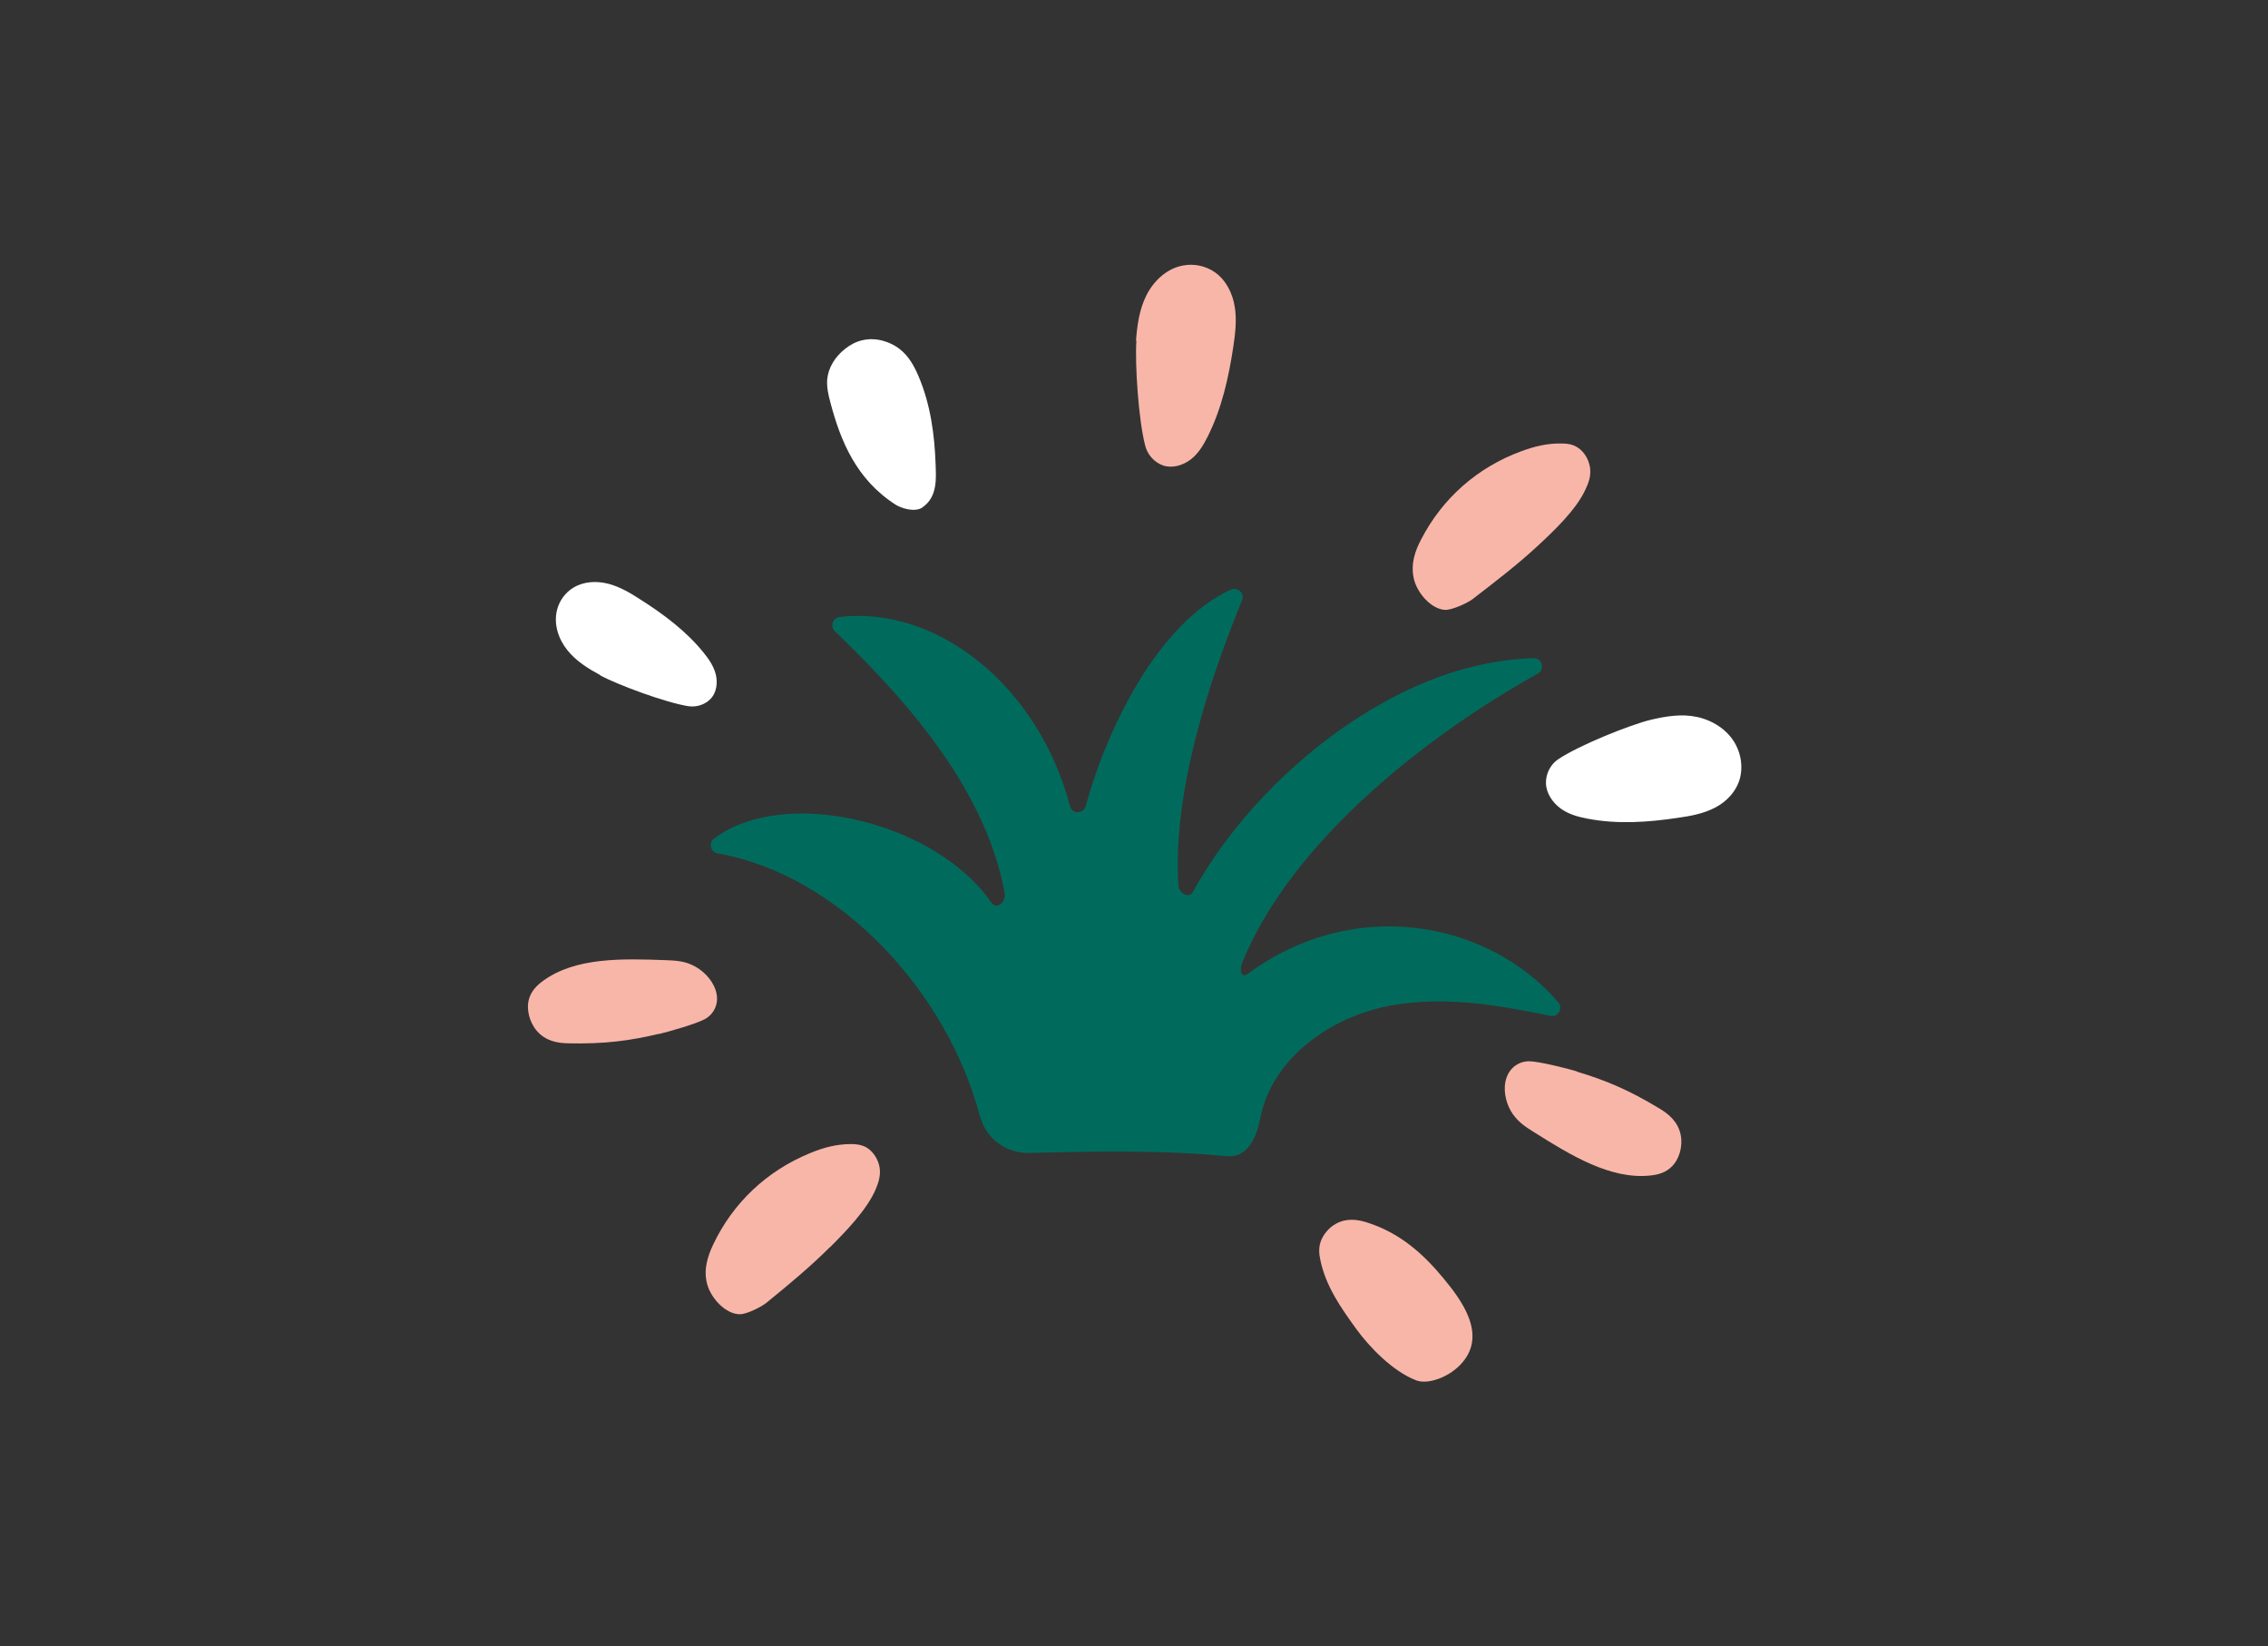 <?xml version="1.0" encoding="UTF-8"?> <svg xmlns="http://www.w3.org/2000/svg" width="237" height="172" viewBox="0 0 237 172" fill="none"><rect x="0" y="0" width="237" height="172" fill="#333333" stroke="none"/><g clip-path="url(#clip0_3140_45871)"><path d="M96.419 53.002C95.554 53.593 94.077 53.044 93.592 52.728C89.479 50.091 87.834 46.084 86.759 41.992C86.548 41.212 86.379 40.431 86.442 39.63C86.548 38.449 87.244 37.267 88.34 36.424C88.847 36.023 89.458 35.686 90.154 35.538C91.525 35.222 93.023 35.686 94.014 36.466C95.005 37.246 95.554 38.301 95.997 39.334C97.241 42.287 97.663 45.409 97.769 48.531C97.811 49.922 98.001 51.905 96.397 53.002H96.419Z" fill="white"></path><path d="M152.541 142.643C151.297 143.908 149.187 144.689 147.964 144.204C145.517 143.254 143.113 140.744 141.742 138.867C140.139 136.653 138.536 134.396 137.967 131.612C137.84 131.021 137.777 130.388 138.009 129.713C138.241 129.039 138.831 128.258 139.633 127.836C140.73 127.246 141.826 127.414 142.691 127.668C146.298 128.764 148.787 131.063 150.854 133.573C152.667 135.767 155.599 139.563 152.541 142.643Z" fill="#F8B6A9"></path><path d="M86.716 130.304C84.67 132.35 82.35 134.27 80.093 136.105C79.587 136.526 78.047 137.307 77.309 137.307C75.854 137.307 74.293 135.662 73.892 134.143C73.491 132.624 73.955 131.253 74.504 130.072C76.571 125.685 80.114 122.332 84.649 120.475C85.957 119.927 87.37 119.526 88.952 119.526C89.458 119.526 90.006 119.59 90.513 119.864C91.293 120.307 91.82 121.235 91.926 122.036C92.031 122.838 91.799 123.555 91.525 124.209C90.618 126.381 88.34 128.701 86.737 130.304H86.716Z" fill="#F8B6A9"></path><path d="M160.685 57.032C158.554 59.015 156.171 60.829 153.872 62.601C153.345 63.001 151.784 63.719 151.046 63.719C149.59 63.676 148.072 61.968 147.734 60.428C147.397 58.889 147.882 57.539 148.494 56.379C150.708 52.076 154.378 48.828 158.976 47.14C160.305 46.655 161.739 46.276 163.3 46.339C163.806 46.339 164.355 46.423 164.84 46.74C165.62 47.225 166.084 48.153 166.169 48.975C166.253 49.798 165.979 50.494 165.683 51.127C164.713 53.257 162.351 55.493 160.685 57.032Z" fill="#F8B6A9"></path><path d="M68.85 108.011C65.834 108.728 63.197 109.087 59.38 109.002C58.304 108.981 57.038 108.792 56.089 107.695C55.288 106.746 55.014 105.417 55.245 104.489C55.477 103.561 56.089 102.949 56.764 102.464C60.139 100.017 64.948 100.144 69.567 100.313C70.474 100.355 71.423 100.376 72.372 100.84C73.342 101.283 74.355 102.232 74.755 103.371C75.262 104.805 74.587 105.965 73.659 106.471C72.731 106.978 69.904 107.779 68.85 108.032V108.011Z" fill="#F8B6A9"></path><path d="M164.756 111.954C167.73 112.84 170.176 113.852 173.446 115.835C174.352 116.383 175.365 117.185 175.639 118.619C175.871 119.842 175.428 121.129 174.753 121.825C174.078 122.521 173.256 122.732 172.433 122.816C168.278 123.238 164.186 120.728 160.263 118.261C159.483 117.775 158.702 117.269 158.091 116.404C157.479 115.54 157.078 114.211 157.31 113.03C157.606 111.532 158.766 110.857 159.82 110.878C160.875 110.9 163.743 111.617 164.777 111.933L164.756 111.954Z" fill="#F8B6A9"></path><path d="M62.755 70.552C61.469 69.856 60.203 69.075 59.296 67.936C58.368 66.797 57.841 65.237 58.2 63.76C58.432 62.769 59.086 61.883 59.95 61.377C61.047 60.723 62.397 60.681 63.599 60.997C64.801 61.314 65.898 61.967 66.932 62.642C69.357 64.182 71.698 65.933 73.512 68.168C74.061 68.843 74.588 69.603 74.799 70.467C75.01 71.332 74.883 72.345 74.272 72.998C73.681 73.631 72.753 73.905 71.93 73.779C69.505 73.399 64.506 71.522 62.734 70.573L62.755 70.552Z" fill="white"></path><path d="M118.708 35.581C118.835 33.936 119.067 32.27 119.826 30.793C120.586 29.317 121.957 28.03 123.644 27.735C124.783 27.524 125.985 27.777 126.934 28.431C128.115 29.253 128.79 30.624 129.022 32.016C129.254 33.408 129.086 34.843 128.875 36.235C128.39 39.462 127.673 42.668 126.196 45.621C125.753 46.507 125.226 47.392 124.424 48.004C123.623 48.616 122.526 48.953 121.556 48.637C120.628 48.32 119.911 47.498 119.679 46.591C118.962 43.912 118.582 37.88 118.751 35.602L118.708 35.581Z" fill="#F8B6A9"></path><path d="M172.537 75.192C174.077 74.833 175.701 74.559 177.304 74.897C178.907 75.234 180.531 76.204 181.375 77.786C181.944 78.841 182.113 80.127 181.839 81.245C181.48 82.658 180.447 83.734 179.244 84.367C178.042 84.999 176.692 85.253 175.342 85.442C172.242 85.906 169.036 86.138 165.872 85.527C164.902 85.337 163.932 85.084 163.088 84.472C162.244 83.861 161.57 82.869 161.548 81.815C161.527 80.802 162.055 79.853 162.793 79.347C165.008 77.849 170.407 75.698 172.537 75.192Z" fill="white"></path><path d="M102.409 116.679C99.056 103.75 87.814 91.411 74.969 89.154C74.231 89.028 74.02 88.036 74.632 87.593C82.098 82.046 97.811 85.885 103.612 94.322C104.139 95.081 105.151 94.237 104.983 93.33C102.937 81.814 93.53 72.007 87.244 65.953C86.717 65.426 87.012 64.54 87.751 64.456C97.917 63.275 108.505 71.627 111.816 84.24C112.048 85.083 113.229 85.041 113.461 84.198C115.676 76.098 120.97 65.152 128.605 61.608C129.322 61.271 130.082 61.988 129.786 62.726C126.306 71.226 122.51 82.805 123.143 92.529C123.206 93.351 124.26 93.9 124.661 93.183C128.669 85.885 134.996 79.621 140.986 75.592C146.976 71.564 153.388 68.99 160.243 68.758C161.129 68.716 161.487 69.939 160.686 70.382C148.727 77.047 134.912 88.057 129.808 100.565C129.47 101.408 129.702 102.252 130.419 101.725C141.64 93.478 155.645 96.304 162.837 104.72C163.365 105.353 162.795 106.323 161.994 106.133C156.468 104.973 150.836 104.045 145.31 105.057C139.025 106.217 132.887 110.583 131.685 116.869C131.453 118.029 130.736 121.045 128.162 120.792C121.308 120.138 114.411 120.286 107.556 120.454C105.172 120.518 103.021 118.957 102.43 116.658L102.409 116.679Z" fill="#006B5C"></path></g><defs><clipPath id="clip0_3140_45871"><rect width="126.804" height="116.701" fill="white" transform="translate(55.164 27.649)"></rect></clipPath></defs></svg> 